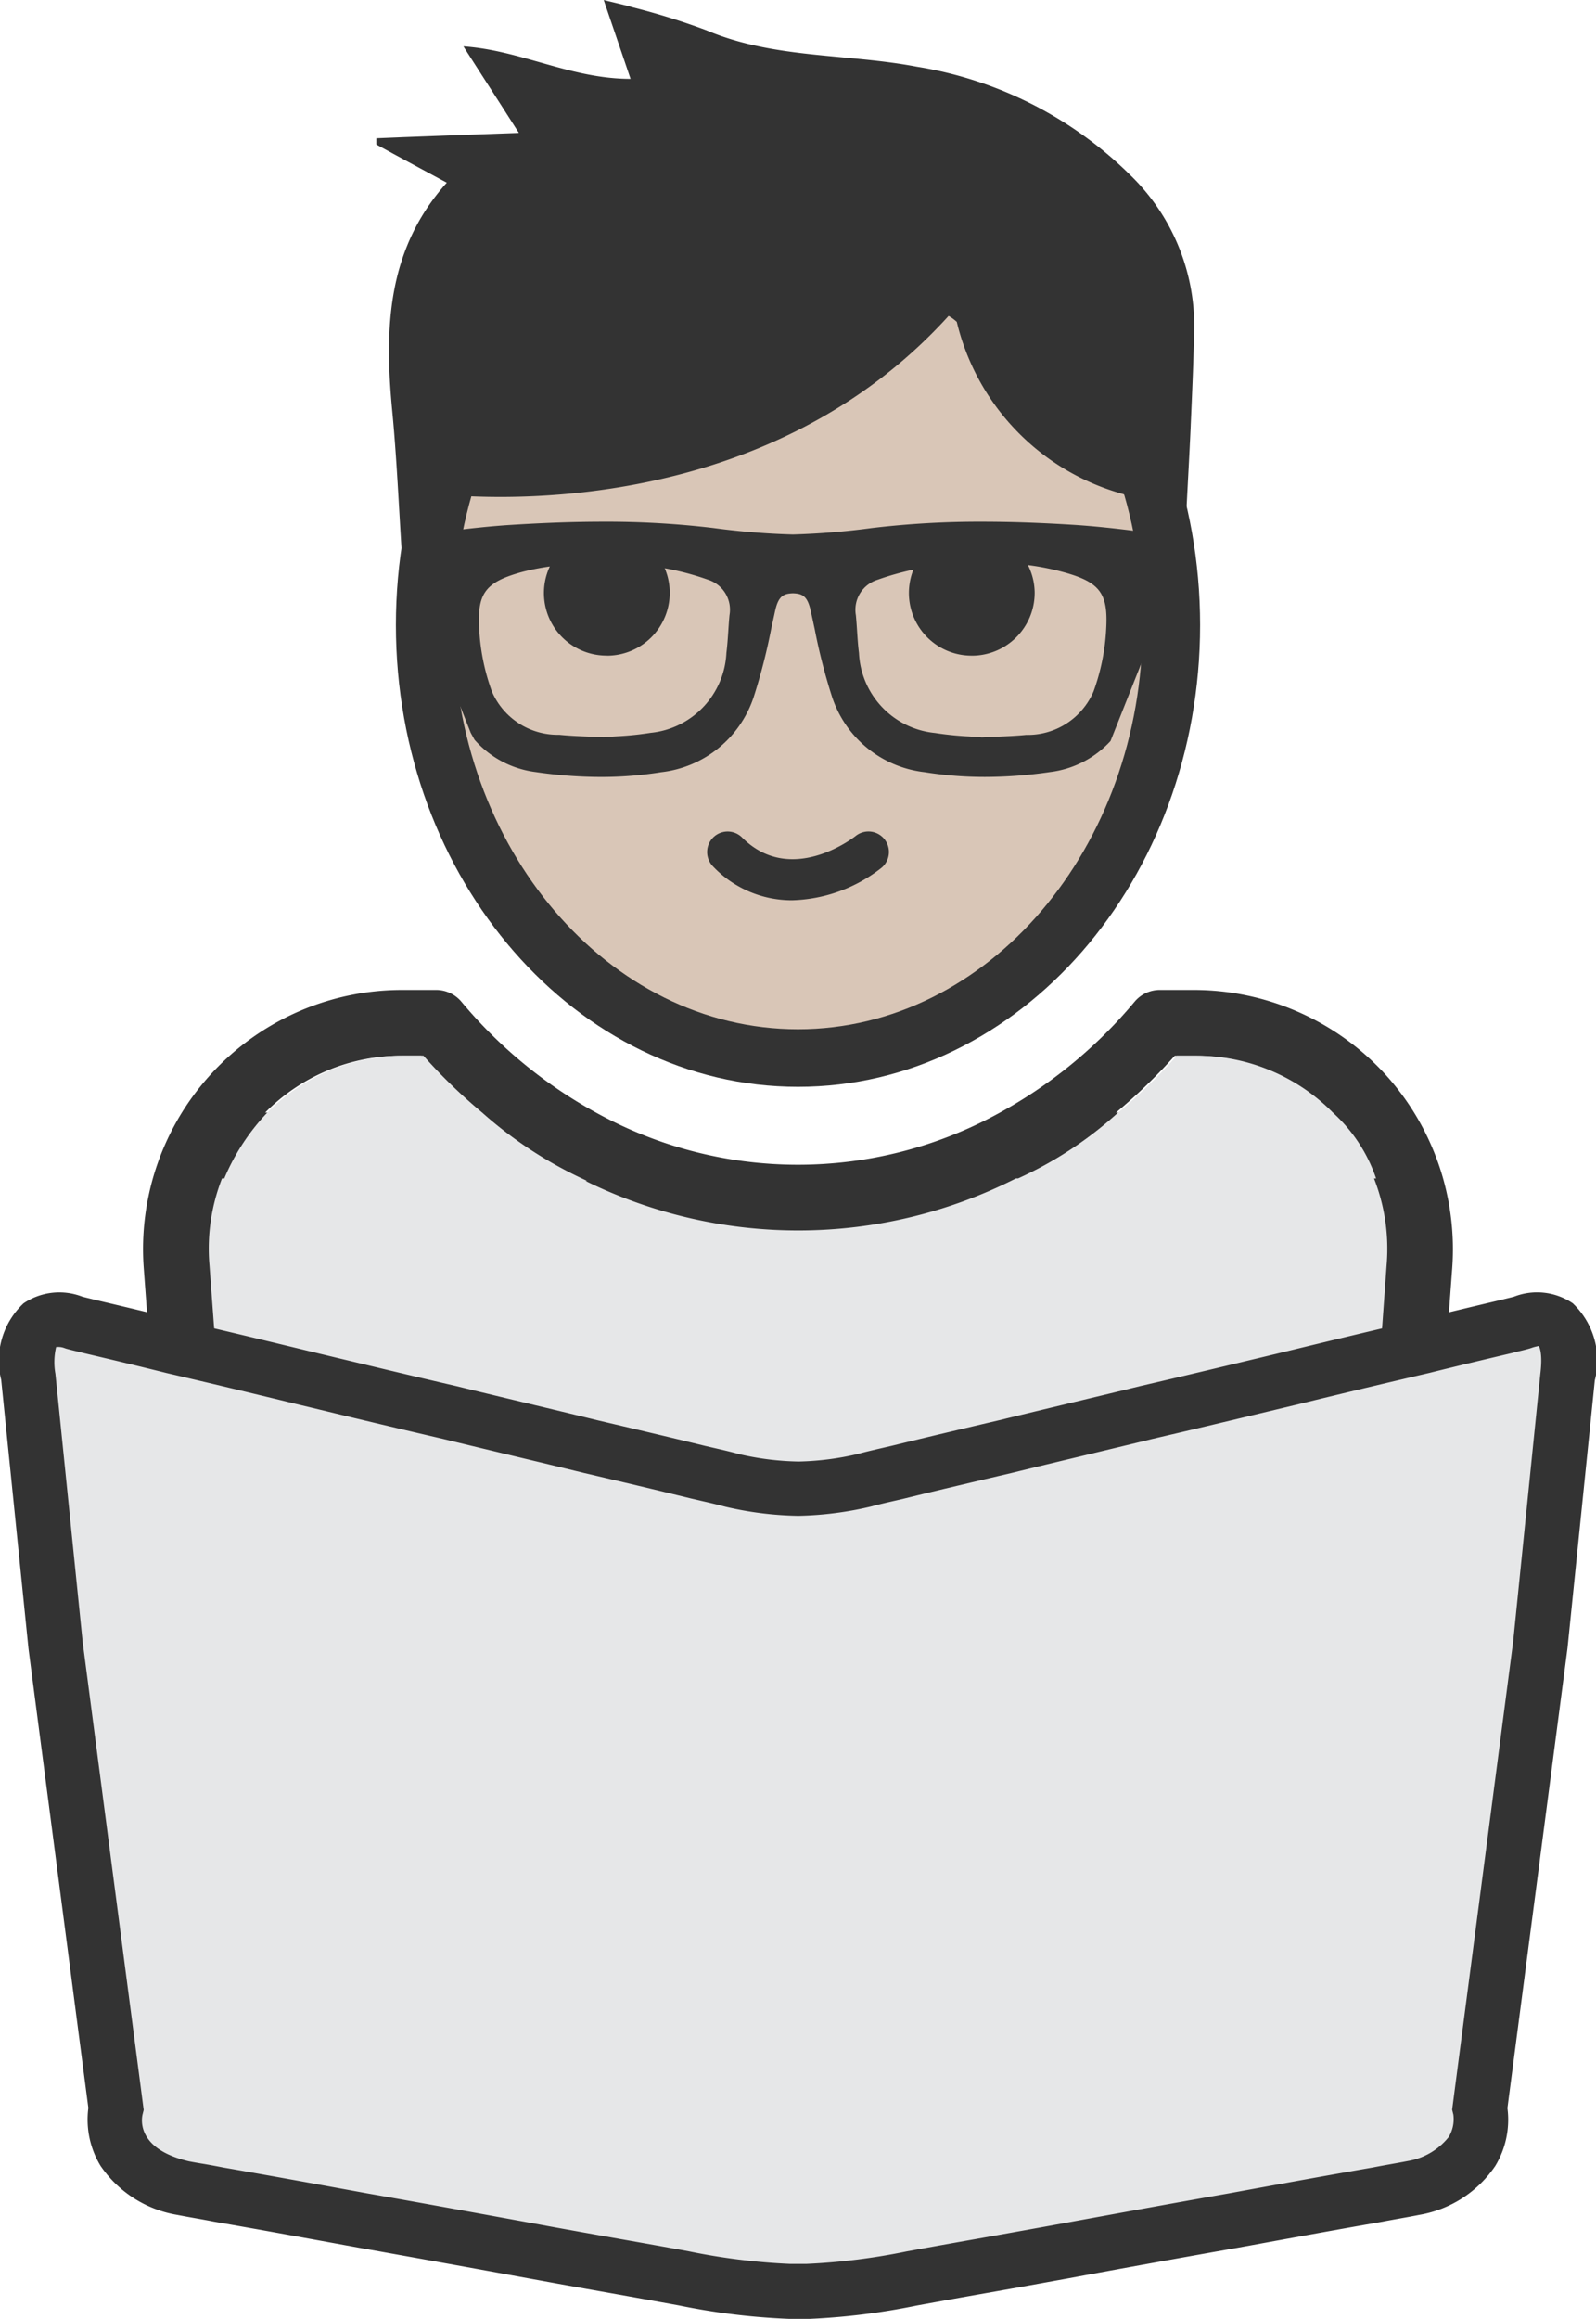<svg id="b53c320d-0034-4260-a9d0-f22a9b469150" data-name="Layer 1" xmlns="http://www.w3.org/2000/svg" xmlns:xlink="http://www.w3.org/1999/xlink" width="58.454" height="84.871" viewBox="0 0 58.454 84.871">
  <defs>
    <style>
      .\36 47e73e7-ca7e-4736-aa90-5da7f15df3ef {
        fill: none;
      }

      .\38 dbf0b61-c816-49b8-b7a6-a23841b6e32b {
        fill: #333;
      }

      .\38 e9ffa47-3372-43bf-bf08-77052ec40fb8 {
        fill: #d9c6b7;
      }

      .\34 bae5d60-84bc-4e5f-a0e6-1ab9a50163ee {
        fill: #e6e7e8;
      }

      .\35 f116575-4d1e-4621-a40f-8045713e9240 {
        clip-path: url(#6710183e-e45a-49f4-aa06-21fed2798245);
      }
    </style>
    <clipPath id="6710183e-e45a-49f4-aa06-21fed2798245" transform="translate(0 -3.078)">
      <polygon class="647e73e7-ca7e-4736-aa90-5da7f15df3ef" points="13.249 19.079 14.722 23.512 17.24 29.898 17.96 31.203 26.726 33.333 34.49 32.707 39.565 31.955 40.675 30.195 43.366 23.414 46.614 8.929 33.08 3.078 22.134 0 14.189 2.162 11.84 7.237 13.249 19.079"/>
    </clipPath>
  </defs>
  <title>happy</title>
  <g>
    <g>
      <path class="8dbf0b61-c816-49b8-b7a6-a23841b6e32b" d="M50.681,42.339a9.511,9.511,0,0,0-6.948-3.029H42.476a1.2,1.2,0,0,0-.919.428,17.2,17.2,0,0,1-5.192,4.2,15.289,15.289,0,0,1-14.278,0,17.2,17.2,0,0,1-5.19-4.2,1.209,1.209,0,0,0-.921-.428H14.721A9.484,9.484,0,0,0,5.265,49.492L7,72.942a1.2,1.2,0,0,0,1.2,1.113H50.251a1.2,1.2,0,0,0,1.2-1.113l1.737-23.45v0A9.508,9.508,0,0,0,50.681,42.339Zm-7.655-.62h.707A6.992,6.992,0,0,1,48.744,43.8H40.872A20.244,20.244,0,0,0,43.026,41.718Zm-28.305,0h.708A20.036,20.036,0,0,0,17.581,43.8H9.711A6.991,6.991,0,0,1,14.721,41.718Z" transform="translate(0 -3.078)"/>
      <g>
        <ellipse class="8e9ffa47-3372-43bf-bf08-77052ec40fb8" cx="29.227" cy="22.877" rx="13.674" ry="15.846"/>
        <path class="8dbf0b61-c816-49b8-b7a6-a23841b6e32b" d="M29.227,42.855c-8.121,0-14.727-7.581-14.727-16.9s6.606-16.9,14.727-16.9,14.727,7.581,14.727,16.9S37.347,42.855,29.227,42.855Zm0-31.692c-6.959,0-12.62,6.636-12.62,14.793s5.661,14.793,12.62,14.793,12.621-6.636,12.621-14.793S36.186,11.162,29.227,11.162Z" transform="translate(0 -3.078)"/>
      </g>
    </g>
    <path class="4bae5d60-84bc-4e5f-a0e6-1ab9a50163ee" d="M50.324,46.21H50.4a5.726,5.726,0,0,0-1.58-2.408,6.992,6.992,0,0,0-5.011-2.084H43.1A20.238,20.238,0,0,1,40.95,43.8a14.076,14.076,0,0,1-3.662,2.408h-.078a17.65,17.65,0,0,1-15.767.092l.064,0a15.3,15.3,0,0,1-3.846-2.5,20.031,20.031,0,0,1-2.153-2.084H14.8A6.991,6.991,0,0,0,9.789,43.8,8,8,0,0,0,8.214,46.21H8.131a7.039,7.039,0,0,0-.465,3.1l.006.074,1.651,22.26,39.813.674,1.649-22.934.006-.074A7.04,7.04,0,0,0,50.324,46.21Z" transform="translate(0 -3.078)"/>
  </g>
  <g class="5f116575-4d1e-4621-a40f-8045713e9240">
    <path class="8dbf0b61-c816-49b8-b7a6-a23841b6e32b" d="M40.3,35.554c.369-.835.652-1.711,1.032-2.541.1-.217.45-.507.628-.47a1.543,1.543,0,0,0,1.605-.775,8.863,8.863,0,0,0,1.772-4.618c.149-1.351.129-2.086-.308-2.642a4.281,4.281,0,0,0-1.66-1.094q.076-1.526.156-3.043c.031-.577.061-1.155.086-1.732a.02.02,0,0,1,0-.011c.051-1.144.1-2.294.127-3.443a7.694,7.694,0,0,0-2.35-5.707,14.346,14.346,0,0,0-7.813-3.959c-2.556-.486-5.231-.288-7.7-1.331a25.718,25.718,0,0,0-2.7-.841c-.309-.092-.628-.158-1.063-.268.339,1,.623,1.823.982,2.886-1.954,0-3.61-.83-5.437-1.114-.228-.035-.45-.061-.683-.077.09.147.182.288.273.43.551.861,1.084,1.682,1.757,2.739-1.539.055-2.916.106-4.258.156-.325.015-.643.026-.962.04,0,.077,0,.152,0,.228.2.112.4.217.6.329.628.34,1.276.689,1.98,1.069-2.2,2.451-2.284,5.343-2,8.334.172,1.787.244,3.58.365,5.413-1.089.162-1.924.6-2.031,1.787,0,.07-.011.142-.015.213a9.056,9.056,0,0,0,1.63,6.065c.516.718,1.094,1.241,2.147.821.531,1.307.973,2.527,1.524,3.691m2.366.786a28.27,28.27,0,0,1-2.811-6.046c-.081-.247-.146-.5-.219-.746a3.574,3.574,0,0,0,2.3,1.253A16.708,16.708,0,0,0,22,31.515a13.948,13.948,0,0,0,2.21-.173,4.052,4.052,0,0,0,3.4-2.771,21.819,21.819,0,0,0,.633-2.466c.049-.228.1-.455.149-.682.118-.524.3-.62.649-.631.354.011.531.107.649.631.051.227.1.455.149.683a21.464,21.464,0,0,0,.631,2.464,4.05,4.05,0,0,0,3.4,2.771,13.928,13.928,0,0,0,2.209.173,16.724,16.724,0,0,0,2.379-.178,3.6,3.6,0,0,0,2.221-1.143,26.643,26.643,0,0,1-3.207,7.021M22.223,27.076a2.3,2.3,0,0,0,2.123-3.2,9.764,9.764,0,0,1,1.579.418,1.149,1.149,0,0,1,.793,1.3c-.018.19-.031.38-.043.564-.018.27-.037.547-.07.815a3.088,3.088,0,0,1-2.78,2.927,11.671,11.671,0,0,1-1.245.127c-.165.011-.323.021-.475.035l-.544-.025c-.378-.015-.734-.031-1.077-.066a2.624,2.624,0,0,1-2.468-1.584,7.842,7.842,0,0,1-.466-2.3c-.074-1.3.23-1.7,1.547-2.069a9.052,9.052,0,0,1,1.04-.207,2.291,2.291,0,0,0,2.085,3.262Zm13.372,0a2.3,2.3,0,0,0,2.3-2.3,2.269,2.269,0,0,0-.247-1.016,9.5,9.5,0,0,1,1.32.263c1.317.365,1.621.77,1.547,2.068a7.831,7.831,0,0,1-.466,2.3,2.621,2.621,0,0,1-2.468,1.584c-.343.035-.7.049-1.077.066l-.544.025c-.15-.014-.309-.023-.475-.035a12.081,12.081,0,0,1-1.245-.127,3.086,3.086,0,0,1-2.78-2.927c-.035-.267-.052-.545-.07-.815-.012-.184-.025-.375-.043-.564a1.149,1.149,0,0,1,.793-1.3,10.227,10.227,0,0,1,1.314-.372,2.294,2.294,0,0,0,2.137,3.149Zm3.756-4.788c-1.238-.078-2.337-.116-3.364-.116a33.171,33.171,0,0,0-4.048.231,27.617,27.617,0,0,1-2.9.237,27.593,27.593,0,0,1-2.91-.237,32.85,32.85,0,0,0-4.048-.231c-1.026,0-2.126.038-3.364.116-.709.044-1.49.127-2.345.236a2.829,2.829,0,0,1,.786-1.284c3.459.158,11.788-.208,17.585-6.6a1.548,1.548,0,0,1,.3.219,8.616,8.616,0,0,0,6.116,6.309,2.538,2.538,0,0,1,.38.536,2.577,2.577,0,0,1,.268.836C40.9,22.422,40.089,22.336,39.35,22.288Z" transform="translate(0 -3.078)"/>
  </g>
  <path class="8dbf0b61-c816-49b8-b7a6-a23841b6e32b" d="M29.009,36.028a3.978,3.978,0,0,1-2.89-1.235.75.75,0,1,1,1.061-1.061c1.777,1.779,4.063.019,4.16-.058a.75.75,0,0,1,.934,1.174A5.531,5.531,0,0,1,29.009,36.028Z" transform="translate(0 -3.078)"/>
  <g>
    <path class="4bae5d60-84bc-4e5f-a0e6-1ab9a50163ee" d="M55.753,51.485c-.2.056-.4.1-.612.154-1.012.238-2.011.477-3.023.729-1.572.364-3.143.743-4.7,1.121-1.812.435-3.609.869-5.421,1.29-1.719.421-3.449.827-5.168,1.248-1.318.308-2.624.617-3.942.939-.413.1-.812.182-1.225.294a11.334,11.334,0,0,1-2.433.308,11.334,11.334,0,0,1-2.433-.308c-.413-.112-.812-.2-1.225-.294-1.318-.322-2.624-.631-3.942-.939-1.719-.421-3.449-.827-5.168-1.248-1.812-.421-3.609-.855-5.421-1.29-1.559-.378-3.13-.757-4.7-1.121-1.012-.252-2.011-.491-3.023-.729-.213-.056-.413-.1-.612-.154,0,0-2-.813-1.665,1.992l1,9.816L4.247,80.247S3.7,82.464,6.7,83.164c.426.084.865.154,1.291.238,1.772.308,3.529.631,5.3.953,2.224.392,4.449.8,6.672,1.205,1.692.308,3.4.6,5.088.911a24.037,24.037,0,0,0,3.862.477h.632a24.037,24.037,0,0,0,3.862-.477c1.692-.308,3.4-.6,5.088-.911,2.224-.407,4.447-.813,6.672-1.205,1.772-.322,3.529-.645,5.3-.953.426-.084.865-.154,1.291-.238,3-.7,2.451-2.917,2.451-2.917l2.211-16.954,1-9.816C57.751,50.671,55.753,51.485,55.753,51.485Z" transform="translate(0 -3.078)"/>
    <path class="8dbf0b61-c816-49b8-b7a6-a23841b6e32b" d="M29.231,87.949h-.32a25.093,25.093,0,0,1-4.043-.493Q23.6,87.226,22.331,87c-.851-.151-1.7-.3-2.548-.457l-.292-.053q-3.186-.583-6.375-1.151l-.482-.088c-1.608-.293-3.206-.585-4.816-.864-.236-.047-.452-.085-.667-.123s-.434-.077-.647-.119a4.245,4.245,0,0,1-2.823-1.8,3.259,3.259,0,0,1-.445-2.117L1.044,63.423l-1-9.844a2.877,2.877,0,0,1,.82-2.8,2.338,2.338,0,0,1,2.148-.244c.092.025.185.047.279.07l.278.068c.993.233,2,.473,3.013.728,1.559.36,3.133.739,4.7,1.119l.9.216c1.505.361,3,.721,4.513,1.07.873.214,1.736.421,2.6.628s1.722.413,2.58.623c1.312.308,2.621.616,3.942.939l.346.08c.3.069.6.138.9.221a10.3,10.3,0,0,0,2.189.273,10.308,10.308,0,0,0,2.187-.282c.271-.074.568-.143.869-.212l.354-.082c1.313-.321,2.623-.63,3.943-.939.852-.209,1.716-.416,2.579-.623s1.722-.412,2.579-.623c1.512-.35,3-.707,4.5-1.066l.93-.224c1.56-.379,3.133-.758,4.709-1.123,1-.25,2-.489,3.02-.729l.257-.063c.093-.022.185-.044.276-.069a2.327,2.327,0,0,1,2.147.243A2.888,2.888,0,0,1,58.41,53.6l-1,9.8-2.2,16.834a3.26,3.26,0,0,1-.445,2.117,4.212,4.212,0,0,1-2.788,1.792c-.247.05-.464.088-.68.127s-.432.076-.644.118c-1.637.285-3.237.577-4.847.871l-.47.085q-3.149.555-6.283,1.135l-.389.07q-1.266.231-2.536.454t-2.552.457a25.1,25.1,0,0,1-4.021.493ZM2.056,52.38a2.4,2.4,0,0,0-.026.979l1,9.833L5.263,80.3l-.045.183c-.056.277-.11,1.278,1.708,1.7.167.032.372.068.576.1.229.041.458.082.683.127,1.591.275,3.195.568,4.809.863l.477.087c2.123.373,4.252.763,6.381,1.151l.291.054q1.266.23,2.539.454c.851.151,1.7.3,2.548.457a23.382,23.382,0,0,0,3.7.46h.611a23.379,23.379,0,0,0,3.681-.46q1.28-.233,2.563-.459,1.264-.224,2.526-.452l.388-.071c2.1-.383,4.193-.766,6.29-1.135l.464-.085c1.615-.295,3.221-.588,4.84-.869.2-.04.431-.081.659-.122.2-.036.408-.072.609-.112a2.425,2.425,0,0,0,1.5-.881,1.263,1.263,0,0,0,.169-.815l-.045-.183,2.236-17.14.994-9.789c.1-.8-.054-1.02-.056-1.021s-.157.028-.25.063l-.091.03c-.129.037-.258.068-.39.1l-.242.061c-1.031.243-2.026.48-3.034.731q-2.377.552-4.707,1.123l-.933.224c-1.5.36-3,.72-4.5,1.068-.849.208-1.713.415-2.576.622s-1.722.412-2.579.623c-1.324.31-2.627.616-3.941.939l-.376.087c-.274.063-.546.124-.824.2a12.551,12.551,0,0,1-2.678.344,12.529,12.529,0,0,1-2.68-.335c-.312-.084-.584-.146-.859-.209l-.368-.085c-1.323-.325-2.625-.632-3.939-.939-.865-.212-1.723-.417-2.581-.623s-1.733-.416-2.6-.627q-2.253-.523-4.516-1.072l-.9-.216c-1.558-.379-3.125-.756-4.694-1.119-1.024-.256-2.02-.493-3.027-.73l-.264-.065c-.133-.032-.262-.063-.392-.1l-.1-.035A.664.664,0,0,0,2.056,52.38Z" transform="translate(0 -3.078)"/>
  </g>
</svg>
